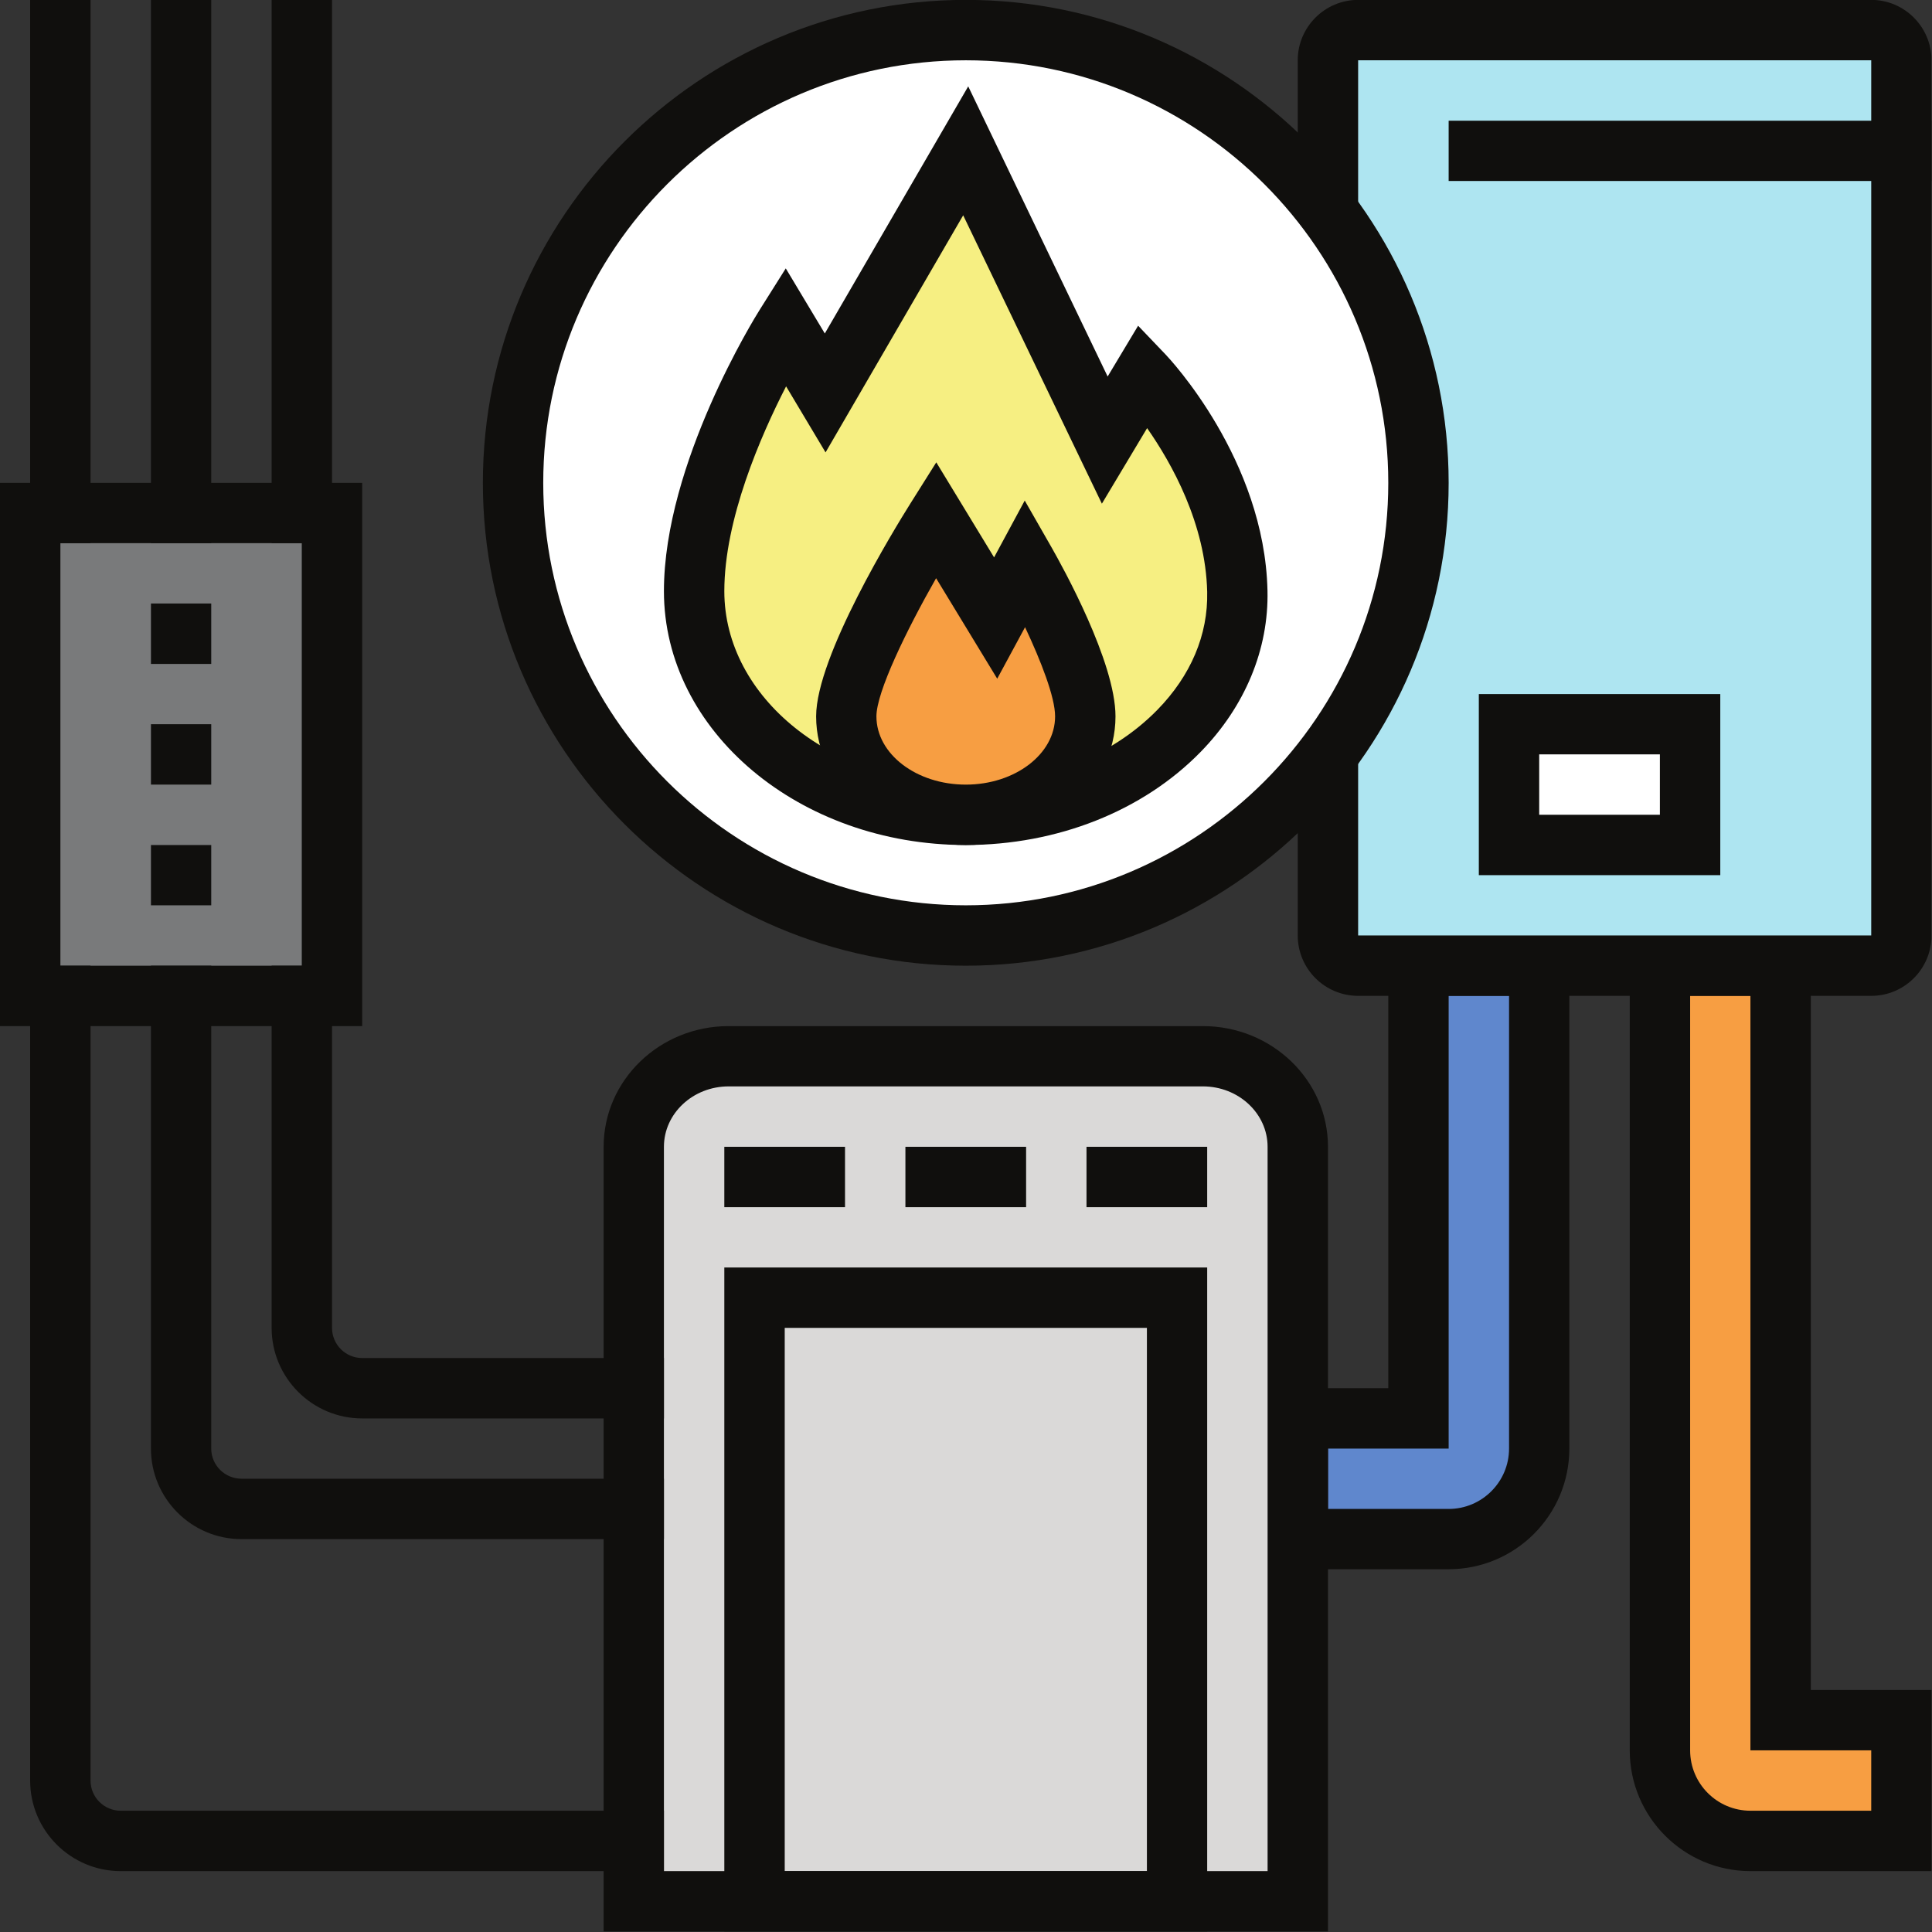 <?xml version="1.0" encoding="UTF-8"?><svg xmlns="http://www.w3.org/2000/svg" xmlns:xlink="http://www.w3.org/1999/xlink" height="72.1" preserveAspectRatio="xMidYMid meet" version="1.0" viewBox="0.0 -0.0 72.1 72.1" width="72.1" zoomAndPan="magnify"><rect x="0.0" y="-0.0" width="72.1" height="72.1" fill="#333333" stroke="none"/><defs><clipPath id="a"><path d="M 60 34 L 72.078 34 L 72.078 70 L 60 70 Z M 60 34"/></clipPath><clipPath id="b"><path d="M 48 0 L 72.078 0 L 72.078 38 L 48 38 Z M 48 0"/></clipPath><clipPath id="c"><path d="M 22 38 L 50 38 L 50 72.078 L 22 72.078 Z M 22 38"/></clipPath><clipPath id="d"><path d="M 54 4 L 72.078 4 L 72.078 7 L 54 7 Z M 54 4"/></clipPath><clipPath id="e"><path d="M 27 47 L 46 47 L 46 72.078 L 27 72.078 Z M 27 47"/></clipPath></defs><g><g id="change1_1"><path d="M 48.43 52.934 L 52.938 52.934 L 52.938 36.039 L 57.441 36.039 L 57.441 54.059 C 57.441 55.926 55.93 57.438 54.062 57.438 L 48.43 57.438 L 48.43 52.934" fill="#5f87cd"/></g><g id="change2_3"><path d="M 49.559 56.312 L 54.062 56.312 C 55.305 56.312 56.316 55.301 56.316 54.059 L 56.316 37.164 L 54.062 37.164 L 54.062 54.059 L 49.559 54.059 Z M 54.062 58.562 L 47.305 58.562 L 47.305 51.805 L 51.809 51.805 L 51.809 34.91 L 58.566 34.91 L 58.566 54.059 C 58.566 56.543 56.547 58.562 54.062 58.562" fill="#100f0d"/></g><g id="change3_1"><path d="M 70.957 64.195 L 66.453 64.195 L 66.453 36.039 L 61.945 36.039 L 61.945 65.32 C 61.945 67.188 63.461 68.703 65.324 68.703 L 70.957 68.703 L 70.957 64.195" fill="#f79e42"/></g><g clip-path="url(#a)" id="change2_1"><path d="M 63.074 37.164 L 63.074 65.32 C 63.074 66.566 64.082 67.574 65.324 67.574 L 69.832 67.574 L 69.832 65.32 L 65.324 65.32 L 65.324 37.164 Z M 72.082 69.828 L 65.324 69.828 C 62.84 69.828 60.82 67.805 60.82 65.32 L 60.82 34.91 L 67.578 34.91 L 67.578 63.07 L 72.082 63.07 L 72.082 69.828" fill="#100f0d"/></g><g id="change4_1"><path d="M 70.406 36.039 L 50.105 36.039 C 49.98 36.039 49.859 35.996 49.77 35.922 C 49.641 35.82 49.559 35.664 49.559 35.488 L 49.559 1.672 C 49.559 1.539 49.605 1.418 49.684 1.324 C 49.781 1.203 49.934 1.125 50.105 1.125 L 70.406 1.125 C 70.559 1.125 70.695 1.184 70.797 1.285 C 70.895 1.383 70.957 1.52 70.957 1.672 L 70.957 35.488 C 70.957 35.625 70.906 35.75 70.824 35.848 C 70.723 35.965 70.574 36.039 70.406 36.039" fill="#aee5f1"/></g><g clip-path="url(#b)" id="change2_21"><path d="M 50.684 2.25 L 50.684 34.91 L 69.832 34.91 L 69.832 2.25 Z M 69.832 37.164 L 50.684 37.164 C 49.441 37.164 48.43 36.156 48.43 34.91 L 48.43 2.25 C 48.43 1.008 49.441 -0.004 50.684 -0.004 L 69.832 -0.004 C 71.074 -0.004 72.082 1.008 72.082 2.25 L 72.082 34.91 C 72.082 36.156 71.074 37.164 69.832 37.164" fill="#100f0d"/></g><g id="change5_1"><path d="M 19.148 18.02 C 19.148 8.688 26.711 1.125 36.043 1.125 C 45.371 1.125 52.938 8.688 52.938 18.02 C 52.938 27.348 45.371 34.91 36.043 34.91 C 26.711 34.91 19.148 27.348 19.148 18.02" fill="#fff"/></g><g id="change2_4"><path d="M 36.043 2.25 C 27.348 2.25 20.273 9.324 20.273 18.02 C 20.273 26.711 27.348 33.785 36.043 33.785 C 44.734 33.785 51.809 26.711 51.809 18.02 C 51.809 9.324 44.734 2.25 36.043 2.25 Z M 36.043 36.039 C 26.105 36.039 18.02 27.953 18.02 18.02 C 18.02 8.082 26.105 -0.004 36.043 -0.004 C 45.977 -0.004 54.062 8.082 54.062 18.02 C 54.062 27.953 45.977 36.039 36.043 36.039" fill="#100f0d"/></g><g id="change6_1"><path d="M 42.68 14.004 L 41.227 16.422 L 36.039 5.629 L 30.793 14.664 L 29.301 12.168 C 29.301 12.168 25.906 17.559 25.906 22.062 C 25.906 26.672 30.441 30.406 36.039 30.406 C 41.637 30.406 46.281 26.672 46.176 22.062 C 46.074 17.559 42.68 14.004 42.68 14.004" fill="#f6ef82"/></g><g id="change2_5"><path d="M 29.336 14.418 C 28.383 16.277 27.031 19.383 27.031 22.062 C 27.031 26.043 31.074 29.281 36.039 29.281 C 38.852 29.281 41.461 28.262 43.195 26.488 C 44.445 25.207 45.086 23.688 45.051 22.09 C 44.992 19.543 43.727 17.289 42.809 15.977 L 41.121 18.797 L 35.945 8.035 L 30.809 16.883 Z M 36.039 31.535 C 29.832 31.535 24.777 27.285 24.777 22.062 C 24.777 17.289 28.203 11.797 28.348 11.566 L 29.324 10.016 L 30.781 12.445 L 36.133 3.223 L 41.336 14.051 L 42.473 12.156 L 43.496 13.227 C 43.645 13.383 47.191 17.152 47.301 22.039 C 47.352 24.227 46.465 26.363 44.805 28.062 C 42.648 30.27 39.453 31.535 36.039 31.535" fill="#100f0d"/></g><g id="change3_2"><path d="M 38.27 21 L 37.156 23.066 L 34.926 19.395 C 34.926 19.395 31.582 24.707 31.582 26.734 C 31.582 28.762 33.578 30.406 36.043 30.406 C 38.504 30.406 40.5 28.762 40.5 26.734 C 40.5 24.902 38.27 21 38.27 21" fill="#f79e42"/></g><g id="change2_6"><path d="M 34.934 21.578 C 33.82 23.535 32.707 25.828 32.707 26.734 C 32.707 28.141 34.203 29.281 36.043 29.281 C 37.879 29.281 39.375 28.141 39.375 26.734 C 39.375 26.016 38.844 24.66 38.254 23.406 L 37.215 25.328 Z M 36.043 31.535 C 32.961 31.535 30.457 29.383 30.457 26.734 C 30.457 24.496 33.387 19.727 33.973 18.793 L 34.941 17.254 L 37.098 20.801 L 38.242 18.68 L 39.25 20.441 C 39.645 21.137 41.629 24.703 41.629 26.734 C 41.629 29.383 39.121 31.535 36.043 31.535" fill="#100f0d"/></g><g id="change7_1"><path d="M 44.891 39.418 L 27.191 39.418 C 25.996 39.418 24.941 39.98 24.301 40.848 C 23.891 41.398 23.652 42.07 23.652 42.797 L 23.652 70.953 L 48.43 70.953 L 48.43 42.797 C 48.43 41.875 48.043 41.039 47.414 40.43 C 46.773 39.805 45.879 39.418 44.891 39.418" fill="#dad9d8"/></g><g clip-path="url(#c)" id="change2_20"><path d="M 24.777 69.828 L 47.305 69.828 L 47.305 42.797 C 47.305 41.555 46.223 40.543 44.891 40.543 L 27.191 40.543 C 25.859 40.543 24.777 41.555 24.777 42.797 Z M 49.559 72.078 L 22.527 72.078 L 22.527 42.797 C 22.527 40.312 24.617 38.293 27.191 38.293 L 44.891 38.293 C 47.465 38.293 49.559 40.312 49.559 42.797 L 49.559 72.078" fill="#100f0d"/></g><g id="change8_1"><path d="M 12.391 37.164 L 1.125 37.164 L 1.125 19.145 L 12.391 19.145 L 12.391 37.164" fill="#797a7b"/></g><g id="change2_7"><path d="M 2.254 36.039 L 11.262 36.039 L 11.262 20.27 L 2.254 20.27 Z M 13.516 38.293 L 0 38.293 L 0 18.02 L 13.516 18.02 L 13.516 38.293" fill="#100f0d"/></g><g id="change2_8"><path d="M 3.379 20.27 L 1.125 20.27 L 1.125 -0.004 L 3.379 -0.004 L 3.379 20.27" fill="#100f0d"/></g><g id="change2_9"><path d="M 7.883 20.27 L 5.633 20.27 L 5.633 -0.004 L 7.883 -0.004 L 7.883 20.27" fill="#100f0d"/></g><g id="change2_10"><path d="M 12.391 20.27 L 10.137 20.27 L 10.137 -0.004 L 12.391 -0.004 L 12.391 20.27" fill="#100f0d"/></g><g id="change2_11"><path d="M 24.777 69.828 L 4.504 69.828 C 2.641 69.828 1.125 68.312 1.125 66.449 L 1.125 36.039 L 3.379 36.039 L 3.379 66.449 C 3.379 67.07 3.883 67.574 4.504 67.574 L 24.777 67.574 L 24.777 69.828" fill="#100f0d"/></g><g id="change2_12"><path d="M 24.777 57.438 L 9.012 57.438 C 7.148 57.438 5.633 55.922 5.633 54.059 L 5.633 36.039 L 7.883 36.039 L 7.883 54.059 C 7.883 54.68 8.391 55.184 9.012 55.184 L 24.777 55.184 L 24.777 57.438" fill="#100f0d"/></g><g id="change2_13"><path d="M 24.777 52.934 L 13.516 52.934 C 11.652 52.934 10.137 51.418 10.137 49.555 L 10.137 36.039 L 12.391 36.039 L 12.391 49.555 C 12.391 50.176 12.895 50.68 13.516 50.68 L 24.777 50.68 L 24.777 52.934" fill="#100f0d"/></g><g id="change2_14"><path d="M 5.633 24.777 L 5.633 22.523 L 7.883 22.523 L 7.883 24.777 C 5.633 24.777 7.883 24.777 5.633 24.777 Z M 5.633 29.281 L 5.633 27.027 L 7.883 27.027 L 7.883 29.281 C 5.633 29.281 7.883 29.281 5.633 29.281 Z M 5.633 33.785 L 5.633 31.535 L 7.883 31.535 L 7.883 33.785 C 5.633 33.785 7.883 33.785 5.633 33.785" fill="#100f0d"/></g><g id="change5_2"><path d="M 63.074 31.535 L 56.316 31.535 L 56.316 27.027 L 63.074 27.027 L 63.074 31.535" fill="#fff"/></g><g id="change2_15"><path d="M 57.441 30.406 L 61.945 30.406 L 61.945 28.152 L 57.441 28.152 Z M 64.199 32.66 L 55.188 32.66 L 55.188 25.902 L 64.199 25.902 L 64.199 32.66" fill="#100f0d"/></g><g clip-path="url(#d)" id="change2_19"><path d="M 72.082 6.754 L 54.062 6.754 L 54.062 4.504 L 72.082 4.504 L 72.082 6.754" fill="#100f0d"/></g><g clip-path="url(#e)" id="change2_2"><path d="M 29.285 69.828 L 42.801 69.828 L 42.801 49.555 L 29.285 49.555 Z M 45.051 72.078 L 27.031 72.078 L 27.031 47.301 L 45.051 47.301 L 45.051 72.078" fill="#100f0d"/></g><g id="change2_16"><path d="M 31.535 45.051 L 27.031 45.051 L 27.031 42.797 L 31.535 42.797 L 31.535 45.051" fill="#100f0d"/></g><g id="change2_17"><path d="M 45.051 45.051 L 40.547 45.051 L 40.547 42.797 L 45.051 42.797 L 45.051 45.051" fill="#100f0d"/></g><g id="change2_18"><path d="M 38.293 45.051 L 33.789 45.051 L 33.789 42.797 L 38.293 42.797 L 38.293 45.051" fill="#100f0d"/></g></g></svg>